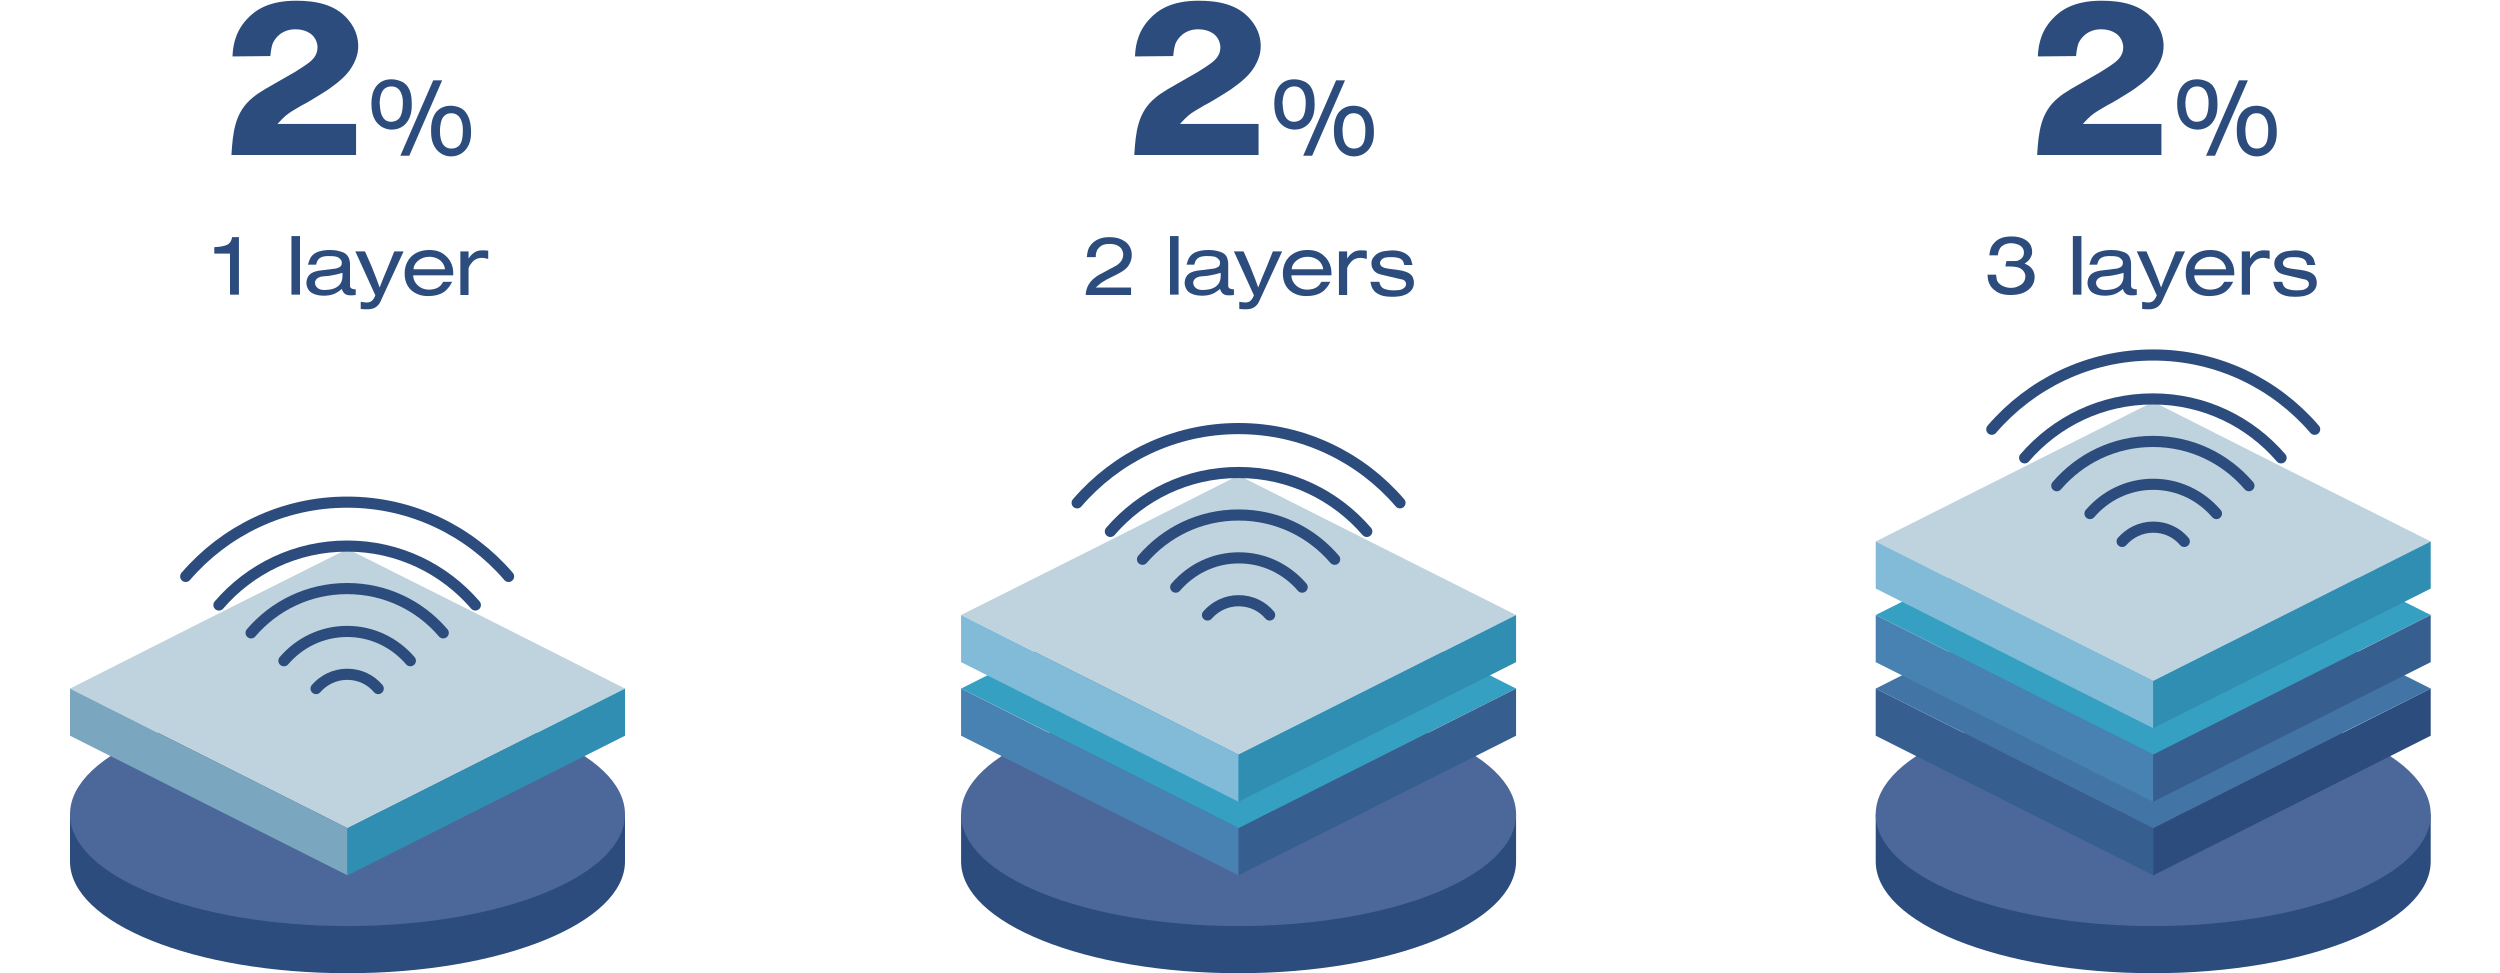 <?xml version="1.0" encoding="utf-8"?>
<!-- Generator: Adobe Illustrator 24.0.0, SVG Export Plug-In . SVG Version: 6.00 Build 0)  -->
<svg version="1.1" id="Flyers_4_" xmlns="http://www.w3.org/2000/svg" xmlns:xlink="http://www.w3.org/1999/xlink" x="0px" y="0px"
	 viewBox="0 0 700 272.5" enable-background="new 0 0 700 272.5" xml:space="preserve">
<g id="background__x28_DELETE_x29__46_">
</g>
<g id="shadow__x28_DELETE_x29__46_">
</g>
<g id="backdrop_126_">
</g>
<g id="ARTWORKS_HERE_43_">
</g>
<g id="TEXT_46_">
</g>
<g>
	<g>
		<path fill="#2B4C7D" d="M525.2,228v13.2c0,17.3,34.8,31.3,77.7,31.3s77.7-14,77.7-31.3V228H525.2z"/>
		<ellipse fill="#4C6799" cx="602.9" cy="228" rx="77.7" ry="31.3"/>
		<g>
			<path fill="none" stroke="#3A4E7B" stroke-width="3.119" stroke-linecap="round" stroke-miterlimit="10" d="M638.7,205.3
				c-8.7-10.1-21.5-16.5-35.9-16.5c-14.4,0-27.2,6.4-35.9,16.5"/>
			<path fill="none" stroke="#3A4E7B" stroke-width="3.119" stroke-linecap="round" stroke-miterlimit="10" d="M629.7,213.1
				c-6.5-7.6-16.1-12.4-26.9-12.4c-10.8,0-20.4,4.8-26.9,12.4"/>
			<path fill="none" stroke="#3A4E7B" stroke-width="3.119" stroke-linecap="round" stroke-miterlimit="10" d="M620.6,220.9
				c-4.3-5-10.6-8.2-17.7-8.2c-7.1,0-13.4,3.2-17.7,8.2"/>
			<path fill="none" stroke="#3A4E7B" stroke-width="3.119" stroke-linecap="round" stroke-miterlimit="10" d="M648.1,197.3
				c-10.9-12.7-27.1-20.8-45.2-20.8c-18.1,0-34.3,8.1-45.2,20.8"/>
			<path fill="none" stroke="#3A4E7B" stroke-width="3.119" stroke-linecap="round" stroke-miterlimit="10" d="M611.6,228.7
				c-2.1-2.5-5.2-4-8.7-4c-3.5,0-6.6,1.6-8.7,4"/>
		</g>
	</g>
	<g id="Layers_3_">
		<g>
			<g>
				<polygon fill="#4275A6" points="641.7,173.2 602.9,153.7 564,173.2 525.2,192.8 564,212.3 602.9,231.9 641.7,212.3 680.6,192.8 
									"/>
			</g>
		</g>
		<g>
			<g>
				<polygon fill="#365E8F" points="525.2,192.8 525.2,206 602.9,245.1 602.9,231.9 				"/>
			</g>
		</g>
		<g>
			<g>
				<polygon fill="#2B4C7D" points="680.6,192.8 602.9,231.9 602.9,245.1 680.6,206 				"/>
			</g>
		</g>
		<g>
			<g>
				<polygon fill="#36A0C2" points="641.7,152.7 602.9,133.1 564,152.7 525.2,172.2 564,191.7 602.9,211.3 641.7,191.7 680.6,172.2 
									"/>
			</g>
		</g>
		<g>
			<g>
				<polygon fill="#4782B3" points="525.2,172.2 525.2,185.4 602.9,224.5 602.9,211.3 				"/>
			</g>
		</g>
		<g>
			<g>
				<polygon fill="#365E8F" points="680.6,172.2 602.9,211.3 602.9,224.5 680.6,185.4 				"/>
			</g>
		</g>
		<g>
			<g>
				<polygon fill="#BED3DD" points="641.7,132.1 602.9,112.5 564,132.1 525.2,151.6 564,171.2 602.9,190.7 641.7,171.2 680.6,151.6 
									"/>
			</g>
		</g>
		<g>
			<g>
				<polygon fill="#82BBD8" points="525.2,151.6 525.2,164.8 602.9,203.9 602.9,190.7 				"/>
			</g>
		</g>
		<g>
			<g>
				<polygon fill="#318EB3" points="680.6,151.6 602.9,190.7 602.9,203.9 680.6,164.8 				"/>
			</g>
		</g>
	</g>
	<g>
		<path fill="none" stroke="#2B4C7D" stroke-width="3.119" stroke-linecap="round" stroke-miterlimit="10" d="M638.7,128.2
			c-8.7-10.1-21.5-16.5-35.9-16.5c-14.4,0-27.2,6.4-35.9,16.5"/>
		<path fill="none" stroke="#2B4C7D" stroke-width="3.119" stroke-linecap="round" stroke-miterlimit="10" d="M629.7,136
			c-6.5-7.6-16.1-12.4-26.9-12.4c-10.8,0-20.4,4.8-26.9,12.4"/>
		<path fill="none" stroke="#2B4C7D" stroke-width="3.119" stroke-linecap="round" stroke-miterlimit="10" d="M620.6,143.8
			c-4.3-5-10.6-8.2-17.7-8.2c-7.1,0-13.4,3.2-17.7,8.2"/>
		<path fill="none" stroke="#2B4C7D" stroke-width="3.119" stroke-linecap="round" stroke-miterlimit="10" d="M648.1,120.2
			c-10.9-12.7-27.1-20.8-45.2-20.8c-18.1,0-34.3,8.1-45.2,20.8"/>
		<path fill="none" stroke="#2B4C7D" stroke-width="3.119" stroke-linecap="round" stroke-miterlimit="10" d="M611.6,151.6
			c-2.1-2.5-5.2-4-8.7-4c-3.5,0-6.6,1.6-8.7,4"/>
	</g>
</g>
<g>
	<g>
		<path fill="#2B4C7D" d="M19.6,228v13.2c0,17.3,34.8,31.3,77.7,31.3s77.7-14,77.7-31.3V228H19.6z"/>
		<ellipse fill="#4C6799" cx="97.3" cy="228" rx="77.7" ry="31.3"/>
		<g>
			<path fill="none" stroke="#3A4E7B" stroke-width="3.119" stroke-linecap="round" stroke-miterlimit="10" d="M133.2,205.3
				c-8.7-10.1-21.5-16.5-35.9-16.5s-27.2,6.4-35.9,16.5"/>
			<path fill="none" stroke="#3A4E7B" stroke-width="3.119" stroke-linecap="round" stroke-miterlimit="10" d="M124.2,213.1
				c-6.5-7.6-16.1-12.4-26.9-12.4s-20.4,4.8-26.9,12.4"/>
			<path fill="none" stroke="#3A4E7B" stroke-width="3.119" stroke-linecap="round" stroke-miterlimit="10" d="M115,220.9
				c-4.3-5-10.6-8.2-17.7-8.2c-7.1,0-13.4,3.2-17.7,8.2"/>
			<path fill="none" stroke="#3A4E7B" stroke-width="3.119" stroke-linecap="round" stroke-miterlimit="10" d="M142.5,197.3
				c-10.9-12.7-27.1-20.8-45.2-20.8c-18.1,0-34.3,8.1-45.2,20.8"/>
			<path fill="none" stroke="#3A4E7B" stroke-width="3.119" stroke-linecap="round" stroke-miterlimit="10" d="M106,228.7
				c-2.1-2.5-5.2-4-8.7-4c-3.5,0-6.6,1.6-8.7,4"/>
		</g>
	</g>
	<g id="Layers_2_">
		<g>
			<g>
				<polygon fill="#BED3DD" points="136.2,173.2 97.3,153.7 58.4,173.2 19.6,192.8 58.4,212.3 97.3,231.9 136.2,212.3 175,192.8 
									"/>
			</g>
		</g>
		<g>
			<g>
				<polygon fill="#7AA6C0" points="19.6,192.8 19.6,206 97.3,245.1 97.3,231.9 				"/>
			</g>
		</g>
		<g>
			<g>
				<polygon fill="#318EB3" points="175,192.8 97.3,231.9 97.3,245.1 175,206 				"/>
			</g>
		</g>
	</g>
	<g>
		<path fill="none" stroke="#2B4C7D" stroke-width="3.119" stroke-linecap="round" stroke-miterlimit="10" d="M133.1,169.4
			c-8.7-10.1-21.5-16.5-35.9-16.5s-27.2,6.4-35.9,16.5"/>
		<path fill="none" stroke="#2B4C7D" stroke-width="3.119" stroke-linecap="round" stroke-miterlimit="10" d="M124.1,177.2
			c-6.5-7.6-16.1-12.4-26.9-12.4s-20.4,4.8-26.9,12.4"/>
		<path fill="none" stroke="#2B4C7D" stroke-width="3.119" stroke-linecap="round" stroke-miterlimit="10" d="M114.9,185
			c-4.3-5-10.6-8.2-17.7-8.2c-7.1,0-13.4,3.2-17.7,8.2"/>
		<path fill="none" stroke="#2B4C7D" stroke-width="3.119" stroke-linecap="round" stroke-miterlimit="10" d="M142.4,161.4
			c-10.9-12.7-27.1-20.8-45.2-20.8c-18.1,0-34.3,8.1-45.2,20.8"/>
		<path fill="none" stroke="#2B4C7D" stroke-width="3.119" stroke-linecap="round" stroke-miterlimit="10" d="M105.9,192.8
			c-2.1-2.5-5.2-4-8.7-4c-3.5,0-6.6,1.6-8.7,4"/>
	</g>
</g>
<g>
	<g>
		<path fill="#2B4C7D" d="M269.1,228v13.2c0,17.3,34.8,31.3,77.7,31.3s77.7-14,77.7-31.3V228H269.1z"/>
		<ellipse fill="#4C6799" cx="346.8" cy="228" rx="77.7" ry="31.3"/>
		<g>
			<path fill="none" stroke="#3A4E7B" stroke-width="3.119" stroke-linecap="round" stroke-miterlimit="10" d="M382.7,205.3
				c-8.7-10.1-21.5-16.5-35.9-16.5c-14.4,0-27.2,6.4-35.9,16.5"/>
			<path fill="none" stroke="#3A4E7B" stroke-width="3.119" stroke-linecap="round" stroke-miterlimit="10" d="M373.7,213.1
				c-6.5-7.6-16.1-12.4-26.9-12.4s-20.4,4.8-26.9,12.4"/>
			<path fill="none" stroke="#3A4E7B" stroke-width="3.119" stroke-linecap="round" stroke-miterlimit="10" d="M364.6,220.9
				c-4.3-5-10.6-8.2-17.7-8.2s-13.4,3.2-17.7,8.2"/>
			<path fill="none" stroke="#3A4E7B" stroke-width="3.119" stroke-linecap="round" stroke-miterlimit="10" d="M392,197.3
				c-10.9-12.7-27.1-20.8-45.2-20.8c-18.1,0-34.3,8.1-45.2,20.8"/>
			<path fill="none" stroke="#3A4E7B" stroke-width="3.119" stroke-linecap="round" stroke-miterlimit="10" d="M355.5,228.7
				c-2.1-2.5-5.2-4-8.7-4c-3.5,0-6.6,1.6-8.7,4"/>
		</g>
	</g>
	<g id="Layers_1_">
		<g>
			<g>
				<polygon fill="#36A0C2" points="385.7,173.2 346.8,153.7 308,173.2 269.1,192.8 308,212.3 346.8,231.9 385.7,212.3 424.5,192.8 
									"/>
			</g>
		</g>
		<g>
			<g>
				<polygon fill="#4782B3" points="269.1,192.8 269.1,206 346.8,245.1 346.8,231.9 				"/>
			</g>
		</g>
		<g>
			<g>
				<polygon fill="#365E8F" points="424.5,192.8 346.8,231.9 346.8,245.1 424.5,206 				"/>
			</g>
		</g>
		<g>
			<g>
				<polygon fill="#BED3DD" points="385.7,152.7 346.8,133.1 308,152.7 269.1,172.2 308,191.7 346.8,211.3 385.7,191.7 424.5,172.2 
									"/>
			</g>
		</g>
		<g>
			<g>
				<polygon fill="#82BBD8" points="269.1,172.2 269.1,185.4 346.8,224.5 346.8,211.3 				"/>
			</g>
		</g>
		<g>
			<g>
				<polygon fill="#318EB3" points="424.5,172.2 346.8,211.3 346.8,224.5 424.5,185.4 				"/>
			</g>
		</g>
	</g>
	<g>
		<path fill="none" stroke="#2B4C7D" stroke-width="3.119" stroke-linecap="round" stroke-miterlimit="10" d="M382.7,148.8
			c-8.7-10.1-21.5-16.5-35.9-16.5c-14.4,0-27.2,6.4-35.9,16.5"/>
		<path fill="none" stroke="#2B4C7D" stroke-width="3.119" stroke-linecap="round" stroke-miterlimit="10" d="M373.7,156.6
			c-6.5-7.6-16.1-12.4-26.9-12.4s-20.4,4.8-26.9,12.4"/>
		<path fill="none" stroke="#2B4C7D" stroke-width="3.119" stroke-linecap="round" stroke-miterlimit="10" d="M364.6,164.4
			c-4.3-5-10.6-8.2-17.7-8.2s-13.4,3.2-17.7,8.2"/>
		<path fill="none" stroke="#2B4C7D" stroke-width="3.119" stroke-linecap="round" stroke-miterlimit="10" d="M392,140.8
			c-10.9-12.7-27.1-20.8-45.2-20.8c-18.1,0-34.3,8.1-45.2,20.8"/>
		<path fill="none" stroke="#2B4C7D" stroke-width="3.119" stroke-linecap="round" stroke-miterlimit="10" d="M355.5,172.2
			c-2.1-2.5-5.2-4-8.7-4c-3.5,0-6.6,1.6-8.7,4"/>
	</g>
</g>
<g>
	<path fill="#2B4C7D" d="M65.1,15.8c0.1-1.9,0.3-6.5,4.1-10.5c2.3-2.5,6.1-5.1,13.7-5.1c5.5,0,10.9,1,14.5,5.2c2.6,3,2.9,6,2.9,7.5
		c0,1-0.1,2.5-1.1,4.6c-1.6,3.4-4.3,5.4-7.2,7.5c-1.1,0.7-2.3,1.5-3.5,2.2c-1.3,0.8-2.6,1.6-4,2.3c-0.9,0.5-1.8,1.1-2.7,1.6
		c-1.4,0.9-2.1,1.4-4.1,3.6h22v8.7H64.8c0.4-6.3,0.9-12,6-16.1c1.1-0.9,1.4-1.1,3.5-2.4l8.2-4.7c0.9-0.6,1.7-1.1,2.5-1.6
		c2.1-1.4,3.9-2.7,3.9-5.4c0-1.1-0.5-2.1-0.7-2.4c-1.5-2.5-4.7-2.6-5.5-2.6c-3.9,0-5.8,2.6-6.4,4.1c-0.4,1.2-0.6,3.2-0.6,3.4
		L65.1,15.8z"/>
	<path fill="#2B4C7D" d="M104.3,26.4c0.3-1.3,1.5-4.2,5.3-4.2c1.1,0,2.2,0.3,3.2,0.8c0.3,0.2,0.7,0.5,1,0.8c1.3,1.5,1.5,3.5,1.5,5.5
		c0,0.4,0,1.5-0.3,2.7c-0.7,2.6-2.6,4.3-5.3,4.3c-1,0-2.1-0.3-3-0.9c-2.2-1.5-2.7-3.9-2.7-6.5C104,28,104.1,27.2,104.3,26.4z
		 M106.5,30.8c0.1,0.6,0.5,3.3,3,3.3c0.4,0,1.6-0.1,2.3-1c1.1-1.3,1-4.4,1-4.5c0-0.2,0-1-0.2-1.7c-0.2-0.7-0.7-2.7-3-2.7
		c-0.2,0-0.8,0-1.4,0.3c-1.5,0.7-1.8,2.7-1.9,4.2C106.4,29.7,106.4,30.4,106.5,30.8z M123.8,22.5l-9.2,21.1h-2.5l9.2-21.1H123.8z
		 M121.7,32c1.3-2.2,3.6-2.4,4.5-2.4c0.5,0,2.2,0.1,3.5,1.1c0.2,0.2,0.6,0.5,1,1.2c0.6,0.9,1.2,2.5,1.2,5.1c0,0.4,0,1.5-0.3,2.6
		c-0.7,2.5-2.7,4.2-5.3,4.2c-2.5,0-4-1.7-4.4-2.4c-1-1.4-1.2-3.1-1.2-4.9C120.7,35,120.9,33.4,121.7,32z M126.4,41.6
		c0.2,0,0.8,0,1.4-0.3c1.3-0.6,1.8-2,1.8-4.9c0-0.2,0-1.2-0.2-1.9c-0.2-0.7-0.7-2.8-3.1-2.8c-1,0-1.7,0.4-2.3,1.2
		c-0.6,1-0.7,2.1-0.8,3.2C123.1,38.4,123.5,41.6,126.4,41.6z"/>
	<path fill="#2B4C7D" d="M66.9,66.3v16.2h-2.5V71H60l0-1.8c0.7,0,1.4-0.1,2-0.2c1.1-0.2,1.6-0.4,2-0.7c0.7-0.6,0.8-1.1,1-1.9H66.9z"
		/>
	<path fill="#2B4C7D" d="M84,66.1v16.4h-2.4V66.1H84z"/>
	<path fill="#2B4C7D" d="M86.2,74.3c0-0.2,0.1-0.4,0.2-0.7c0.1-0.4,0.4-1.6,1.4-2.4c0.7-0.6,2.2-1.2,4.6-1.2c0.5,0,1.6,0,2.9,0.4
		c1.1,0.3,1.6,0.7,1.9,1.1C98,72.4,98,73.7,98,74v5.5c0,0.3,0,0.5,0,0.7c0.2,0.7,0.9,0.8,1.6,0.8v1.6c-0.7,0.1-1.1,0.1-1.4,0.1
		c-0.9,0-1.3-0.2-1.6-0.4c-0.5-0.4-0.7-0.8-0.9-1.4c-0.1,0.1-0.7,0.6-1.2,0.9c-1.5,1-3.3,1-3.9,1c-1.4,0-3.3-0.4-4.1-1.5
		c-0.2-0.3-0.7-1-0.7-2.1c0-0.4,0.1-1.5,0.9-2.3c0.7-0.7,1.6-0.9,2.5-1.1l4.8-0.6c0.2,0,0.4-0.1,0.6-0.2c0.3-0.1,1.1-0.3,1.1-1.4
		c0-0.3,0-0.7-0.5-1.1c-0.6-0.7-1.5-0.8-3.2-0.8c-0.2,0-2.2-0.1-3,1.1c-0.2,0.3-0.3,0.6-0.5,1.3H86.2z M94.4,76.8
		c-2.3,0.5-2.7,0.5-4.1,0.6c-0.2,0-2.1,0.3-2.1,1.8c0,0.6,0.3,1.1,0.8,1.5c0.4,0.3,0.9,0.5,1.9,0.5c0.4,0,1.1-0.1,1.2-0.1
		c1.1-0.1,2.2-0.5,3-1.4c0.1-0.1,0.4-0.5,0.6-1.1c0.2-0.6,0.2-1,0.2-2.2L94.4,76.8z"/>
	<path fill="#2B4C7D" d="M110.4,70.4h2.6l-6.5,14.1c-0.1,0.3-0.4,0.7-0.6,0.9c-1,1.2-2.5,1.2-3,1.2c-0.6,0-1.3,0-1.9-0.1v-2
		c0.8,0.1,1.2,0.2,1.6,0.2c0.2,0,0.6,0,1.1-0.2c0.7-0.3,1.1-1.1,1.4-1.8l-5.6-12.3l2.7,0c0.8,1.9,1.7,3.7,2.4,5.6
		c0.6,1.5,1.2,3,1.7,4.5c0.7-1.8,1.4-3.6,2.2-5.4L110.4,70.4z"/>
	<path fill="#2B4C7D" d="M115.7,77.2c0,0.4,0.1,1.3,0.8,2.2c0.5,0.6,1.6,1.7,3.6,1.7c0.4,0,2.3,0,3.4-1.3c0.2-0.3,0.3-0.4,0.6-0.9
		l2.5,0c-0.5,0.9-0.7,1.3-1.1,1.7c-0.8,1.1-2.4,2.3-5.6,2.3c-0.5,0-1.7,0-2.9-0.5c-2.5-1-3.7-3.1-3.7-5.8c0-0.8,0.1-2.8,1.6-4.5
		c1.8-2,4.4-2.1,5.3-2.1c0.6,0,2.3,0,3.8,1c0.6,0.4,1.8,1.3,2.5,3.1c0.4,1.1,0.4,1.9,0.4,3H115.7z M124.6,75.4
		c-0.1-0.5-0.1-0.8-0.4-1.3c-0.7-1.5-2.4-2.2-4-2.2c-2.3,0-3.6,1.4-4,2.1c-0.3,0.5-0.4,0.9-0.4,1.4H124.6z"/>
	<path fill="#2B4C7D" d="M131.2,70.4v2c0.2-0.3,0.7-1.1,1.6-1.7c1.1-0.7,2.1-0.6,2.5-0.6c0.5,0,0.9,0,1.4,0.1v2.3
		c-0.9-0.2-1.2-0.3-1.7-0.3c-1.3,0-2.3,0.5-3,1.5c-0.1,0.1-0.5,0.6-0.7,1.1c-0.1,0.2-0.1,0.3-0.1,0.7v7.1h-2.3V70.4H131.2z"/>
</g>
<g>
	<path fill="#2B4C7D" d="M317.8,15.8c0.1-1.9,0.3-6.5,4.1-10.5c2.3-2.5,6.1-5.1,13.7-5.1c5.5,0,10.9,1,14.5,5.2c2.6,3,2.9,6,2.9,7.5
		c0,1-0.1,2.5-1.1,4.6c-1.6,3.4-4.3,5.4-7.2,7.5c-1.1,0.7-2.3,1.5-3.5,2.2c-1.3,0.8-2.6,1.6-4,2.3c-0.9,0.5-1.8,1.1-2.7,1.6
		c-1.4,0.9-2.1,1.4-4.1,3.6h22v8.7h-34.8c0.4-6.3,0.9-12,6-16.1c1.1-0.9,1.4-1.1,3.5-2.4l8.2-4.7c0.9-0.6,1.7-1.1,2.5-1.6
		c2.1-1.4,3.9-2.7,3.9-5.4c0-1.1-0.5-2.1-0.7-2.4c-1.5-2.5-4.7-2.6-5.5-2.6c-3.9,0-5.8,2.6-6.4,4.1c-0.4,1.2-0.6,3.2-0.6,3.4
		L317.8,15.8z"/>
	<path fill="#2B4C7D" d="M357.1,26.4c0.3-1.3,1.5-4.2,5.3-4.2c1.1,0,2.2,0.3,3.2,0.8c0.3,0.2,0.7,0.5,1,0.8c1.3,1.5,1.5,3.5,1.5,5.5
		c0,0.4,0,1.5-0.3,2.7c-0.7,2.6-2.6,4.3-5.3,4.3c-1,0-2.1-0.3-3-0.9c-2.2-1.5-2.7-3.9-2.7-6.5C356.8,28,356.9,27.2,357.1,26.4z
		 M359.3,30.8c0.1,0.6,0.5,3.3,3,3.3c0.4,0,1.6-0.1,2.3-1c1.1-1.3,1-4.4,1-4.5c0-0.2,0-1-0.2-1.7c-0.2-0.7-0.7-2.7-3-2.7
		c-0.2,0-0.8,0-1.4,0.3c-1.5,0.7-1.8,2.7-1.9,4.2C359.2,29.7,359.2,30.4,359.3,30.8z M376.6,22.5l-9.2,21.1h-2.5l9.2-21.1H376.6z
		 M374.5,32c1.3-2.2,3.6-2.4,4.5-2.4c0.5,0,2.2,0.1,3.5,1.1c0.2,0.2,0.6,0.5,1,1.2c0.6,0.9,1.2,2.5,1.2,5.1c0,0.4,0,1.5-0.3,2.6
		c-0.7,2.5-2.7,4.2-5.3,4.2c-2.5,0-4-1.7-4.4-2.4c-1-1.4-1.2-3.1-1.2-4.9C373.5,35,373.7,33.4,374.5,32z M379.1,41.6
		c0.2,0,0.8,0,1.4-0.3c1.3-0.6,1.8-2,1.8-4.9c0-0.2,0-1.2-0.2-1.9c-0.2-0.7-0.7-2.8-3.1-2.8c-1,0-1.7,0.4-2.3,1.2
		c-0.6,1-0.7,2.1-0.8,3.2C375.9,38.4,376.2,41.6,379.1,41.6z"/>
	<path fill="#2B4C7D" d="M304.3,72c0.2-1.5,0.3-2.5,1.3-3.6c1.7-2,4.3-2,5-2c2.2,0,3.5,0.6,4.2,1.1c0.7,0.4,2.1,1.6,2.1,3.9
		c0,1.6-0.7,2.6-1,3.1c-0.2,0.3-0.5,0.6-1.1,1.1c-0.7,0.5-1.4,0.9-2.2,1.3c-0.9,0.5-1.9,0.9-2.8,1.4c-0.6,0.3-1.1,0.7-1.6,1
		l-1.4,1.2h9.9v2.1h-12.7c0-0.7,0.1-1.1,0.2-1.4c0.2-1,0.9-2.1,1.6-2.8c0.3-0.3,0.5-0.4,1.1-0.9c0.5-0.4,1.1-0.7,1.7-1
		c0.7-0.4,1.5-0.8,2.2-1.2c0.7-0.3,1.3-0.7,2-1.1c0.4-0.3,1.7-1.2,1.7-2.9c0-0.4-0.1-1.3-0.8-2c-0.5-0.5-1.4-1-3-1
		c-1.2,0-2.3,0.2-3.1,1.2c-0.1,0.1-0.4,0.4-0.5,0.8c-0.3,0.6-0.3,1.5-0.3,1.7H304.3z"/>
	<path fill="#2B4C7D" d="M330,66.1v16.4h-2.4V66.1H330z"/>
	<path fill="#2B4C7D" d="M332.2,74.3c0-0.2,0.1-0.4,0.2-0.7c0.1-0.4,0.4-1.6,1.4-2.4c0.7-0.6,2.2-1.2,4.6-1.2c0.5,0,1.6,0,2.9,0.4
		c1.1,0.3,1.6,0.7,1.9,1.1c0.7,0.9,0.7,2.2,0.7,2.5v5.5c0,0.3,0,0.5,0,0.7c0.2,0.7,0.9,0.8,1.6,0.8v1.6c-0.7,0.1-1.1,0.1-1.4,0.1
		c-0.9,0-1.3-0.2-1.6-0.4c-0.5-0.4-0.7-0.8-0.9-1.4c-0.1,0.1-0.7,0.6-1.2,0.9c-1.5,1-3.3,1-3.9,1c-1.4,0-3.3-0.4-4.1-1.5
		c-0.2-0.3-0.7-1-0.7-2.1c0-0.4,0.1-1.5,0.9-2.3c0.7-0.7,1.6-0.9,2.5-1.1l4.8-0.6c0.2,0,0.4-0.1,0.6-0.2c0.3-0.1,1.1-0.3,1.1-1.4
		c0-0.3,0-0.7-0.5-1.1c-0.6-0.7-1.5-0.8-3.2-0.8c-0.2,0-2.2-0.1-3,1.1c-0.2,0.3-0.3,0.6-0.5,1.3H332.2z M340.3,76.8
		c-2.3,0.5-2.7,0.5-4.1,0.6c-0.2,0-2.1,0.3-2.1,1.8c0,0.6,0.3,1.1,0.8,1.5c0.4,0.3,0.9,0.5,1.9,0.5c0.4,0,1.1-0.1,1.2-0.1
		c1.1-0.1,2.2-0.5,3-1.4c0.1-0.1,0.4-0.5,0.6-1.1c0.2-0.6,0.2-1,0.2-2.2L340.3,76.8z"/>
	<path fill="#2B4C7D" d="M356.4,70.4h2.6l-6.5,14.1c-0.1,0.3-0.4,0.7-0.6,0.9c-1,1.2-2.5,1.2-3,1.2c-0.6,0-1.3,0-1.9-0.1v-2
		c0.8,0.1,1.2,0.2,1.6,0.2c0.2,0,0.6,0,1.1-0.2c0.7-0.3,1.1-1.1,1.4-1.8l-5.6-12.3l2.7,0c0.8,1.9,1.7,3.7,2.4,5.6
		c0.6,1.5,1.2,3,1.7,4.5c0.7-1.8,1.4-3.6,2.2-5.4L356.4,70.4z"/>
	<path fill="#2B4C7D" d="M361.6,77.2c0,0.4,0.1,1.3,0.8,2.2c0.5,0.6,1.6,1.7,3.6,1.7c0.4,0,2.3,0,3.4-1.3c0.2-0.3,0.3-0.4,0.6-0.9
		l2.5,0c-0.5,0.9-0.7,1.3-1.1,1.7c-0.8,1.1-2.4,2.3-5.6,2.3c-0.5,0-1.7,0-2.9-0.5c-2.5-1-3.7-3.1-3.7-5.8c0-0.8,0.1-2.8,1.6-4.5
		c1.8-2,4.4-2.1,5.3-2.1c0.6,0,2.3,0,3.8,1c0.6,0.4,1.8,1.3,2.5,3.1c0.4,1.1,0.4,1.9,0.4,3H361.6z M370.5,75.4
		c-0.1-0.5-0.1-0.8-0.4-1.3c-0.7-1.5-2.4-2.2-4-2.2c-2.3,0-3.6,1.4-4,2.1c-0.3,0.5-0.4,0.9-0.4,1.4H370.5z"/>
	<path fill="#2B4C7D" d="M377.2,70.4v2c0.2-0.3,0.7-1.1,1.6-1.7c1.1-0.7,2.1-0.6,2.5-0.6c0.5,0,0.9,0,1.4,0.1v2.3
		c-0.9-0.2-1.2-0.3-1.7-0.3c-1.3,0-2.3,0.5-3,1.5c-0.1,0.1-0.5,0.6-0.7,1.1c-0.1,0.2-0.1,0.3-0.1,0.7v7.1h-2.3V70.4H377.2z"/>
	<path fill="#2B4C7D" d="M387.2,77c-0.6-0.1-1.1-0.3-1.6-0.5c-0.5-0.3-1.6-1.1-1.6-2.7c0-0.7,0.2-1.4,0.7-1.9
		c0.9-1.2,2.4-1.6,3.9-1.7c0.4,0,0.8-0.1,1.2-0.1c2.7,0,4.2,1,4.9,1.9c0.4,0.5,0.5,1,0.8,2.2h-2.3c-0.2-0.8-0.3-1.3-1-1.7
		c-0.9-0.5-1.9-0.5-2.9-0.5c-1.1,0-1.6,0.1-2.1,0.4c-0.2,0.1-0.8,0.6-0.8,1.3c0,0.5,0.4,0.9,0.6,1c0.2,0.1,0.4,0.2,0.6,0.3
		c0.8,0.2,1.6,0.3,2.4,0.4c0.9,0.1,1.8,0.2,2.6,0.4c0.4,0.1,0.8,0.2,1.3,0.4c0.1,0,0.7,0.3,1,0.6c0.7,0.5,1,1.5,1,2.4
		c0,1.8-1.2,2.6-1.8,3c-1.4,0.8-2.9,0.9-4.4,0.9c-2.1,0-3.2-0.4-4-0.9c-0.2-0.1-0.8-0.5-1.2-1.1c-0.5-0.7-0.6-1.4-0.8-2.2h2.5
		c0.2,0.7,0.3,1.2,0.9,1.7c0.9,0.6,2.2,0.7,3.3,0.7c0.9,0,1.5-0.1,1.9-0.2c0.2-0.1,1.4-0.5,1.4-1.6c0-0.2-0.1-0.8-0.7-1.1
		c-0.2-0.1-0.4-0.2-0.7-0.2L387.2,77z"/>
</g>
<g>
	<path fill="#2B4C7D" d="M570.6,15.8c0.1-1.9,0.3-6.5,4.1-10.5c2.3-2.5,6.1-5.1,13.7-5.1c5.5,0,10.9,1,14.5,5.2c2.6,3,2.9,6,2.9,7.5
		c0,1-0.1,2.5-1.1,4.6c-1.6,3.4-4.3,5.4-7.2,7.5c-1.1,0.7-2.3,1.5-3.5,2.2c-1.3,0.8-2.6,1.6-4,2.3c-0.9,0.5-1.8,1.1-2.7,1.6
		c-1.4,0.9-2.1,1.4-4.1,3.6h22v8.7h-34.8c0.4-6.3,0.9-12,6-16.1c1.1-0.9,1.4-1.1,3.5-2.4l8.2-4.7c0.9-0.6,1.7-1.1,2.5-1.6
		c2.1-1.4,3.9-2.7,3.9-5.4c0-1.1-0.5-2.1-0.7-2.4c-1.5-2.5-4.7-2.6-5.5-2.6c-3.9,0-5.8,2.6-6.4,4.1c-0.4,1.2-0.6,3.2-0.6,3.4
		L570.6,15.8z"/>
	<path fill="#2B4C7D" d="M609.9,26.4c0.3-1.3,1.5-4.2,5.3-4.2c1.1,0,2.2,0.3,3.2,0.8c0.3,0.2,0.7,0.5,1,0.8c1.3,1.5,1.5,3.5,1.5,5.5
		c0,0.4,0,1.5-0.3,2.7c-0.7,2.6-2.6,4.3-5.3,4.3c-1,0-2.1-0.3-3-0.9c-2.2-1.5-2.7-3.9-2.7-6.5C609.6,28,609.7,27.2,609.9,26.4z
		 M612.1,30.8c0.1,0.6,0.5,3.3,3,3.3c0.4,0,1.6-0.1,2.3-1c1.1-1.3,1-4.4,1-4.5c0-0.2,0-1-0.2-1.7c-0.2-0.7-0.7-2.7-3-2.7
		c-0.2,0-0.8,0-1.4,0.3c-1.5,0.7-1.8,2.7-1.9,4.2C611.9,29.7,612,30.4,612.1,30.8z M629.4,22.5l-9.2,21.1h-2.5l9.2-21.1H629.4z
		 M627.3,32c1.3-2.2,3.6-2.4,4.5-2.4c0.5,0,2.2,0.1,3.5,1.1c0.2,0.2,0.6,0.5,1,1.2c0.6,0.9,1.2,2.5,1.2,5.1c0,0.4,0,1.5-0.3,2.6
		c-0.7,2.5-2.7,4.2-5.3,4.2c-2.5,0-4-1.7-4.4-2.4c-1-1.4-1.2-3.1-1.2-4.9C626.3,35,626.4,33.4,627.3,32z M631.9,41.6
		c0.2,0,0.8,0,1.4-0.3c1.3-0.6,1.8-2,1.8-4.9c0-0.2,0-1.2-0.2-1.9c-0.2-0.7-0.7-2.8-3.1-2.8c-1,0-1.7,0.4-2.3,1.2
		c-0.6,1-0.7,2.1-0.8,3.2C628.7,38.4,629,41.6,631.9,41.6z"/>
	<path fill="#2B4C7D" d="M561.8,73.1c0.7,0,1.4,0,2.1,0c0.5,0,1,0,1.5-0.3c0.8-0.4,1.3-1.1,1.3-2.1c0-0.2,0-0.8-0.4-1.3
		c-0.6-0.9-2.1-1.3-3.1-1.3c-0.4,0-1.4,0-2.3,0.6c-0.2,0.1-0.7,0.4-1,1c-0.2,0.4-0.4,0.8-0.5,1.8H557c0.2-1.4,0.4-2.5,1.4-3.5
		c0.8-0.9,2.1-1.8,4.9-1.8c3,0,4.7,1.3,5.3,2.5c0.1,0.3,0.4,0.9,0.4,1.8c0,0.2,0,0.7-0.2,1.1c-0.4,1.1-1,1.6-1.9,2.2
		c0.7,0.4,1.1,0.5,1.4,0.8c0.9,0.7,1.4,1.8,1.4,3c0,0.7-0.2,2.3-1.7,3.5c-1,0.8-2.4,1.5-5.1,1.5c-2.5,0-3.7-0.7-4.6-1.5
		c-0.3-0.2-0.9-0.8-1.3-1.7c-0.3-0.6-0.4-1.2-0.5-2.5h2.4c0.1,1.1,0.2,1.5,0.4,1.9c0.7,1.2,2.4,1.8,3.7,1.8c0.4,0,1.3,0,2.2-0.5
		c0.5-0.2,1.9-0.9,1.9-2.7c0-0.3,0-0.9-0.6-1.6c-0.9-1.1-2.3-1.2-5-1.2L561.8,73.1z"/>
	<path fill="#2B4C7D" d="M582.8,66.1v16.4h-2.4V66.1H582.8z"/>
	<path fill="#2B4C7D" d="M585,74.3c0-0.2,0.1-0.4,0.2-0.7c0.1-0.4,0.4-1.6,1.4-2.4c0.7-0.6,2.2-1.2,4.6-1.2c0.5,0,1.6,0,2.9,0.4
		c1.1,0.3,1.6,0.7,1.9,1.1c0.7,0.9,0.7,2.2,0.7,2.5v5.5c0,0.3,0,0.5,0,0.7c0.2,0.7,0.9,0.8,1.6,0.8v1.6c-0.7,0.1-1.1,0.1-1.4,0.1
		c-0.9,0-1.3-0.2-1.6-0.4c-0.5-0.4-0.7-0.8-0.9-1.4c-0.1,0.1-0.7,0.6-1.2,0.9c-1.5,1-3.3,1-3.9,1c-1.4,0-3.3-0.4-4.1-1.5
		c-0.2-0.3-0.7-1-0.7-2.1c0-0.4,0.1-1.5,0.9-2.3c0.7-0.7,1.6-0.9,2.5-1.1l4.8-0.6c0.2,0,0.4-0.1,0.6-0.2c0.3-0.1,1.1-0.3,1.1-1.4
		c0-0.3,0-0.7-0.5-1.1c-0.6-0.7-1.5-0.8-3.2-0.8c-0.2,0-2.2-0.1-3,1.1c-0.2,0.3-0.3,0.6-0.5,1.3H585z M593.1,76.8
		c-2.3,0.5-2.7,0.5-4.1,0.6c-0.2,0-2.1,0.3-2.1,1.8c0,0.6,0.3,1.1,0.8,1.5c0.4,0.3,0.9,0.5,1.9,0.5c0.4,0,1.1-0.1,1.2-0.1
		c1.1-0.1,2.2-0.5,3-1.4c0.1-0.1,0.4-0.5,0.6-1.1c0.2-0.6,0.2-1,0.2-2.2L593.1,76.8z"/>
	<path fill="#2B4C7D" d="M609.2,70.4h2.6l-6.5,14.1c-0.1,0.3-0.4,0.7-0.6,0.9c-1,1.2-2.5,1.2-3,1.2c-0.6,0-1.3,0-1.9-0.1v-2
		c0.8,0.1,1.2,0.2,1.6,0.2c0.2,0,0.6,0,1.1-0.2c0.7-0.3,1.1-1.1,1.4-1.8l-5.6-12.3l2.7,0c0.8,1.9,1.7,3.7,2.4,5.6
		c0.6,1.5,1.2,3,1.7,4.5c0.7-1.8,1.4-3.6,2.2-5.4L609.2,70.4z"/>
	<path fill="#2B4C7D" d="M614.4,77.2c0,0.4,0.1,1.3,0.8,2.2c0.5,0.6,1.6,1.7,3.6,1.7c0.4,0,2.3,0,3.4-1.3c0.2-0.3,0.3-0.4,0.6-0.9
		l2.5,0c-0.5,0.9-0.7,1.3-1.1,1.7c-0.8,1.1-2.4,2.3-5.6,2.3c-0.5,0-1.7,0-2.9-0.5c-2.5-1-3.7-3.1-3.7-5.8c0-0.8,0.1-2.8,1.6-4.5
		c1.8-2,4.4-2.1,5.3-2.1c0.6,0,2.3,0,3.8,1c0.6,0.4,1.8,1.3,2.5,3.1c0.4,1.1,0.4,1.9,0.4,3H614.4z M623.3,75.4
		c-0.1-0.5-0.1-0.8-0.4-1.3c-0.7-1.5-2.4-2.2-4-2.2c-2.3,0-3.6,1.4-4,2.1c-0.3,0.5-0.4,0.9-0.4,1.4H623.3z"/>
	<path fill="#2B4C7D" d="M630,70.4v2c0.2-0.3,0.7-1.1,1.6-1.7c1.1-0.7,2.1-0.6,2.5-0.6c0.5,0,0.9,0,1.4,0.1v2.3
		c-0.9-0.2-1.2-0.3-1.7-0.3c-1.3,0-2.3,0.5-3,1.5c-0.1,0.1-0.5,0.6-0.7,1.1C630,75,630,75,630,75.4v7.1h-2.3V70.4H630z"/>
	<path fill="#2B4C7D" d="M640,77c-0.6-0.1-1.1-0.3-1.6-0.5c-0.5-0.3-1.6-1.1-1.6-2.7c0-0.7,0.2-1.4,0.7-1.9c0.9-1.2,2.4-1.6,3.9-1.7
		c0.4,0,0.8-0.1,1.2-0.1c2.7,0,4.2,1,4.9,1.9c0.4,0.5,0.5,1,0.8,2.2h-2.3c-0.2-0.8-0.3-1.3-1-1.7c-0.9-0.5-1.9-0.5-2.9-0.5
		c-1.1,0-1.6,0.1-2.1,0.4c-0.2,0.1-0.8,0.6-0.8,1.3c0,0.5,0.4,0.9,0.6,1c0.2,0.1,0.4,0.2,0.6,0.3c0.8,0.2,1.6,0.3,2.4,0.4
		c0.9,0.1,1.8,0.2,2.6,0.4c0.4,0.1,0.8,0.2,1.3,0.4c0.1,0,0.7,0.3,1,0.6c0.7,0.5,1,1.5,1,2.4c0,1.8-1.2,2.6-1.8,3
		c-1.4,0.8-2.9,0.9-4.4,0.9c-2.1,0-3.2-0.4-4-0.9c-0.2-0.1-0.8-0.5-1.2-1.1c-0.5-0.7-0.6-1.4-0.8-2.2h2.5c0.2,0.7,0.3,1.2,0.9,1.7
		c0.9,0.6,2.2,0.7,3.3,0.7c0.9,0,1.5-0.1,1.9-0.2c0.2-0.1,1.4-0.5,1.4-1.6c0-0.2-0.1-0.8-0.7-1.1c-0.2-0.1-0.4-0.2-0.7-0.2L640,77z"
		/>
</g>
</svg>
